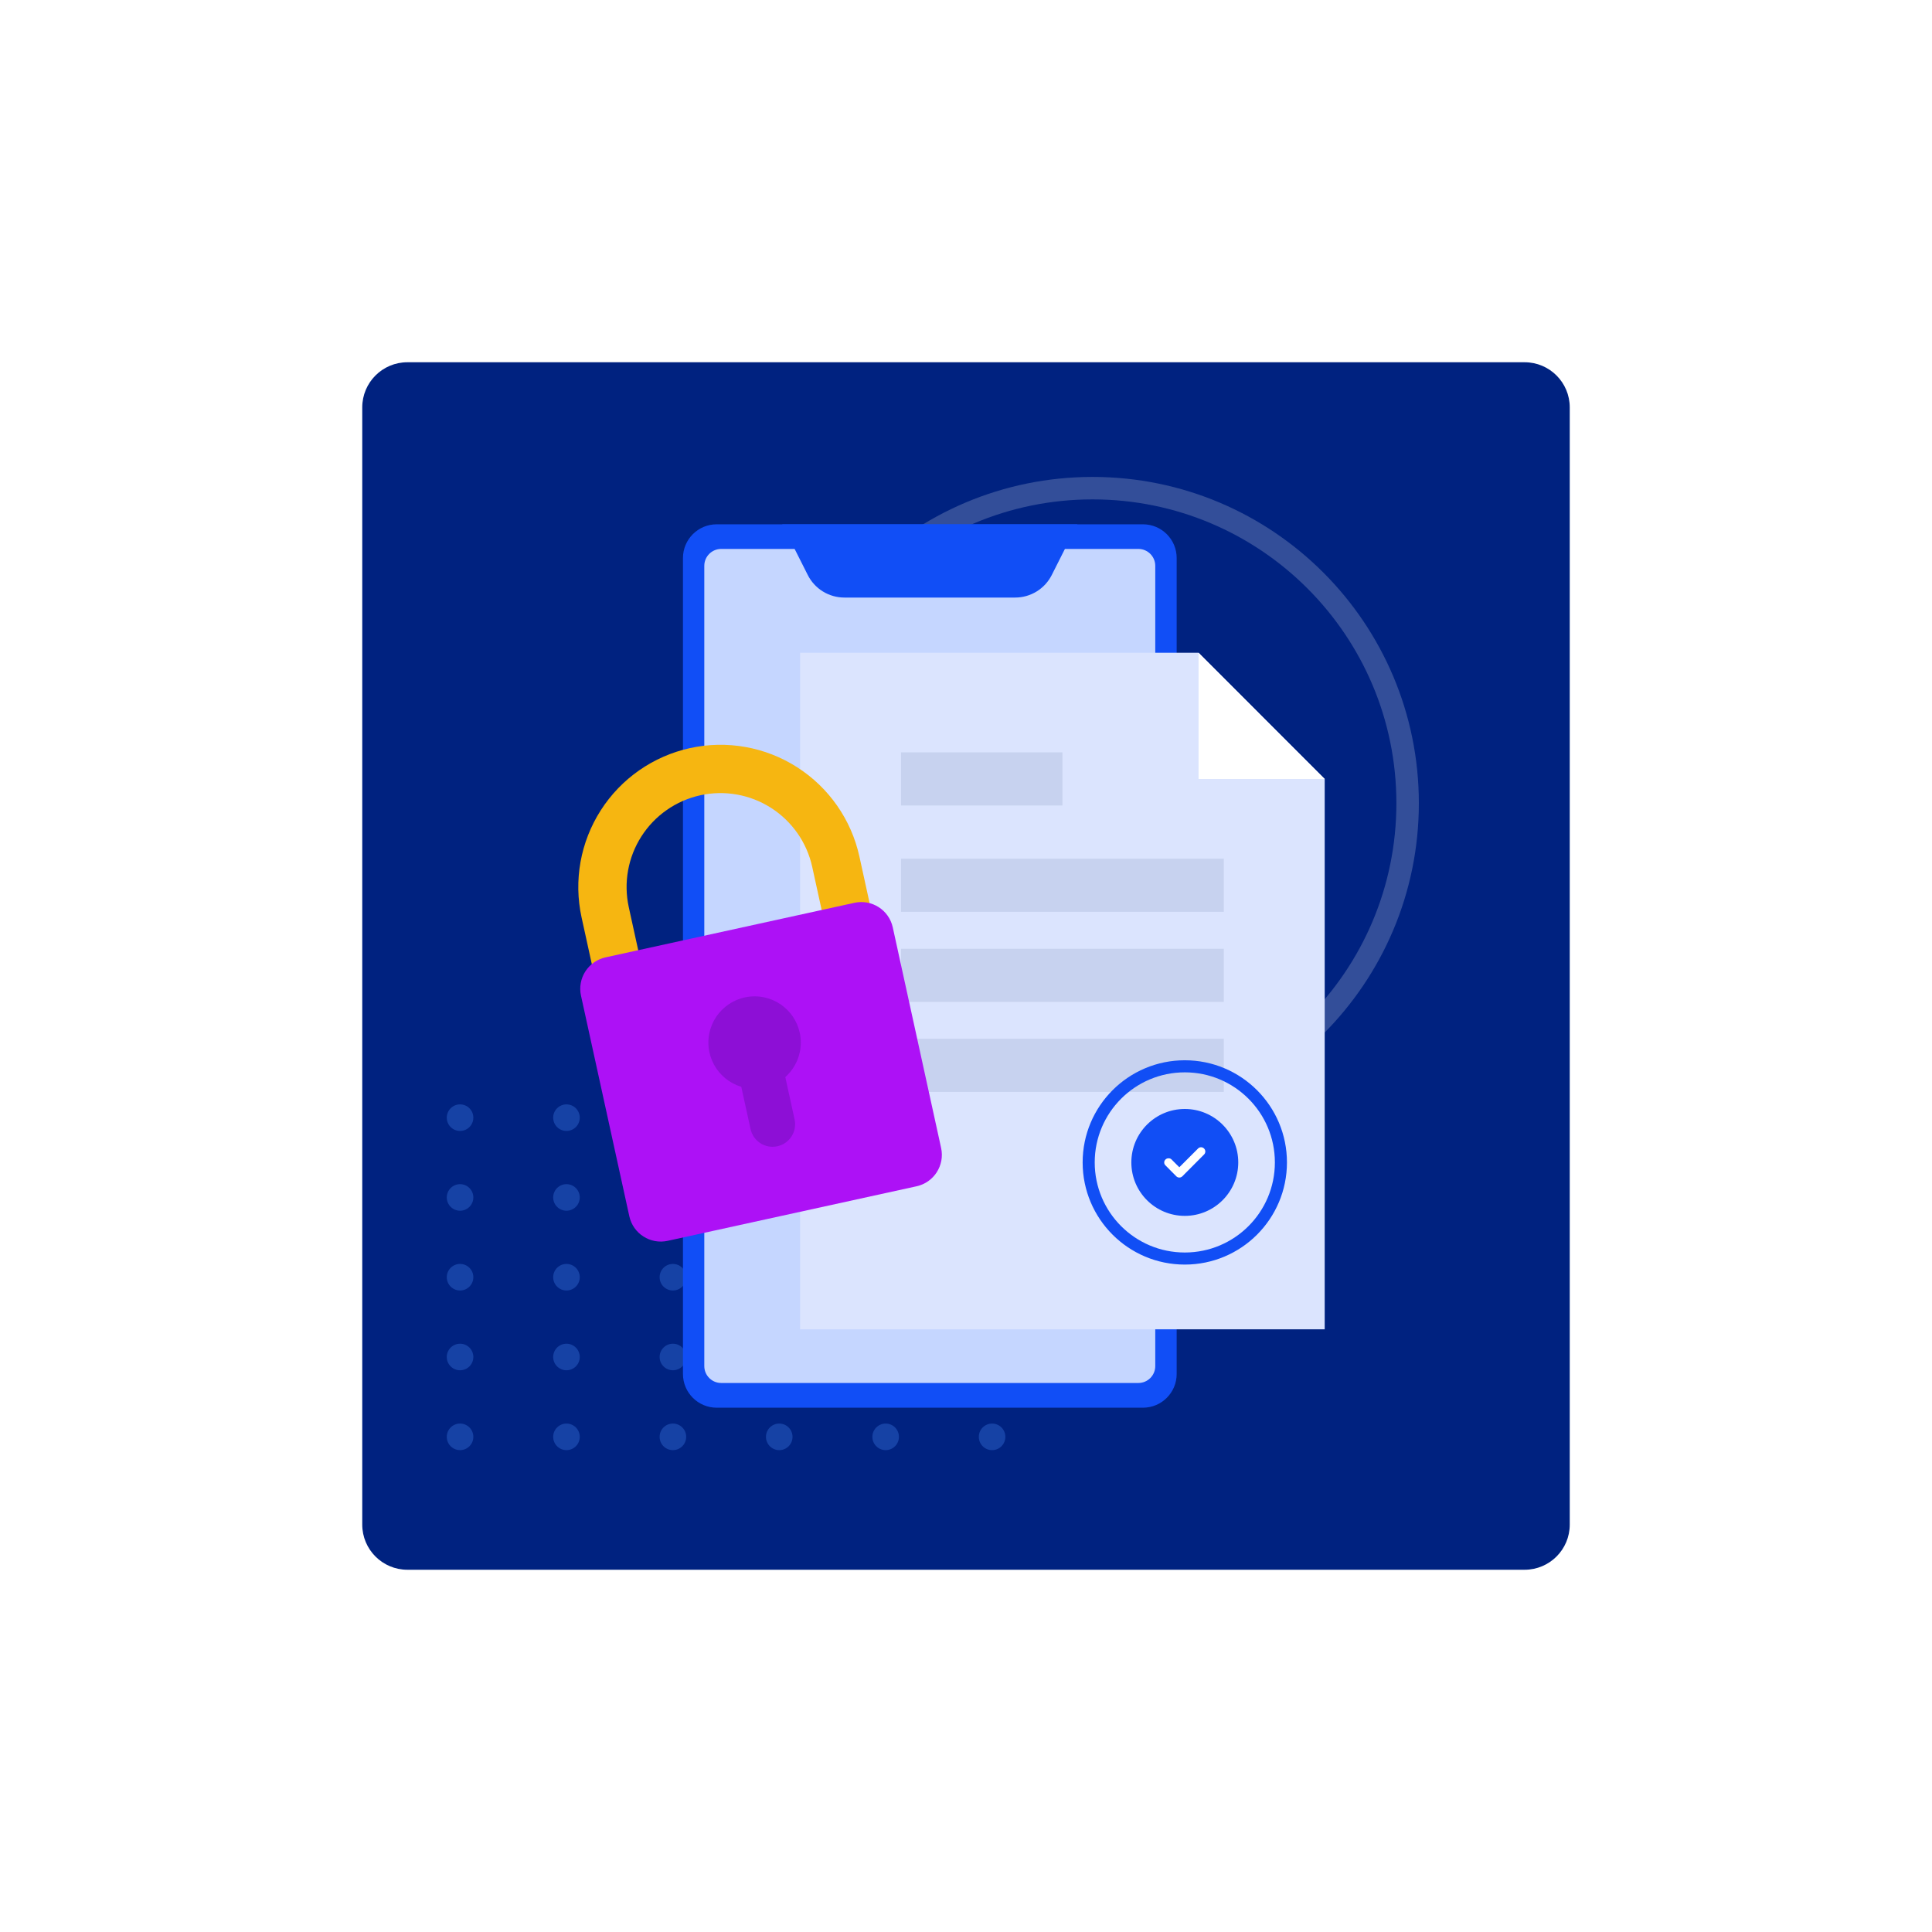 <svg width="160" height="160" viewBox="0 0 160 160" fill="none" xmlns="http://www.w3.org/2000/svg">
<g filter="url(#filter0_f_6537_25278)">
<path d="M126.26 30H33.74C31.674 30 30 31.674 30 33.74V126.26C30 128.326 31.674 130 33.74 130H126.26C128.326 130 130 128.326 130 126.26V33.74C130 31.674 128.326 30 126.26 30Z" fill="#002280"/>
</g>
<path opacity="0.2" d="M90.48 92.613C104.891 92.613 116.573 80.931 116.573 66.52C116.573 52.109 104.891 40.427 90.48 40.427C76.069 40.427 64.387 52.109 64.387 66.52C64.387 80.931 76.069 92.613 90.48 92.613Z" stroke="white" stroke-width="1.86" stroke-miterlimit="10"/>
<path d="M82.16 120.094C82.768 120.094 83.26 119.601 83.26 118.994C83.26 118.386 82.768 117.894 82.16 117.894C81.553 117.894 81.061 118.386 81.061 118.994C81.061 119.601 81.553 120.094 82.16 120.094Z" fill="#1642A5"/>
<path d="M73.346 120.094C73.954 120.094 74.446 119.601 74.446 118.994C74.446 118.386 73.954 117.894 73.346 117.894C72.739 117.894 72.246 118.386 72.246 118.994C72.246 119.601 72.739 120.094 73.346 120.094Z" fill="#1642A5"/>
<path d="M73.346 113.48C73.954 113.48 74.446 112.988 74.446 112.38C74.446 111.773 73.954 111.28 73.346 111.28C72.739 111.28 72.246 111.773 72.246 112.38C72.246 112.988 72.739 113.48 73.346 113.48Z" fill="#1642A5"/>
<path d="M64.534 120.094C65.141 120.094 65.634 119.601 65.634 118.994C65.634 118.386 65.141 117.894 64.534 117.894C63.926 117.894 63.434 118.386 63.434 118.994C63.434 119.601 63.926 120.094 64.534 120.094Z" fill="#1642A5"/>
<path d="M64.534 113.48C65.141 113.48 65.634 112.988 65.634 112.38C65.634 111.773 65.141 111.28 64.534 111.28C63.926 111.28 63.434 111.773 63.434 112.38C63.434 112.988 63.926 113.48 64.534 113.48Z" fill="#1642A5"/>
<path d="M55.727 120.093C56.334 120.093 56.827 119.601 56.827 118.993C56.827 118.386 56.334 117.893 55.727 117.893C55.119 117.893 54.627 118.386 54.627 118.993C54.627 119.601 55.119 120.093 55.727 120.093Z" fill="#1642A5"/>
<path d="M55.727 113.48C56.334 113.48 56.827 112.988 56.827 112.38C56.827 111.773 56.334 111.28 55.727 111.28C55.119 111.28 54.627 111.773 54.627 112.38C54.627 112.988 55.119 113.48 55.727 113.48Z" fill="#1642A5"/>
<path d="M46.913 120.094C47.52 120.094 48.013 119.601 48.013 118.994C48.013 118.386 47.52 117.894 46.913 117.894C46.305 117.894 45.812 118.386 45.812 118.994C45.812 119.601 46.305 120.094 46.913 120.094Z" fill="#1642A5"/>
<path d="M46.913 113.48C47.52 113.48 48.013 112.988 48.013 112.38C48.013 111.773 47.52 111.28 46.913 111.28C46.305 111.28 45.812 111.773 45.812 112.38C45.812 112.988 46.305 113.48 46.913 113.48Z" fill="#1642A5"/>
<path d="M38.1 120.093C38.708 120.093 39.2 119.601 39.2 118.993C39.2 118.386 38.708 117.893 38.1 117.893C37.492 117.893 37 118.386 37 118.993C37 119.601 37.492 120.093 38.1 120.093Z" fill="#1642A5"/>
<path d="M38.1 113.48C38.708 113.48 39.2 112.988 39.2 112.38C39.2 111.773 38.708 111.28 38.1 111.28C37.492 111.28 37 111.773 37 112.38C37 112.988 37.492 113.48 38.1 113.48Z" fill="#1642A5"/>
<path d="M64.534 106.873C65.141 106.873 65.634 106.381 65.634 105.773C65.634 105.166 65.141 104.673 64.534 104.673C63.926 104.673 63.434 105.166 63.434 105.773C63.434 106.381 63.926 106.873 64.534 106.873Z" fill="#1642A5"/>
<path d="M55.727 106.873C56.334 106.873 56.827 106.381 56.827 105.773C56.827 105.166 56.334 104.673 55.727 104.673C55.119 104.673 54.627 105.166 54.627 105.773C54.627 106.381 55.119 106.873 55.727 106.873Z" fill="#1642A5"/>
<path d="M46.913 106.873C47.52 106.873 48.013 106.381 48.013 105.773C48.013 105.166 47.52 104.673 46.913 104.673C46.305 104.673 45.812 105.166 45.812 105.773C45.812 106.381 46.305 106.873 46.913 106.873Z" fill="#1642A5"/>
<path d="M38.1 106.873C38.708 106.873 39.2 106.381 39.2 105.773C39.2 105.166 38.708 104.673 38.1 104.673C37.492 104.673 37 105.166 37 105.773C37 106.381 37.492 106.873 38.1 106.873Z" fill="#1642A5"/>
<path d="M55.727 100.267C56.334 100.267 56.827 99.774 56.827 99.167C56.827 98.559 56.334 98.067 55.727 98.067C55.119 98.067 54.627 98.559 54.627 99.167C54.627 99.774 55.119 100.267 55.727 100.267Z" fill="#1642A5"/>
<path d="M46.913 100.267C47.52 100.267 48.013 99.774 48.013 99.167C48.013 98.559 47.52 98.067 46.913 98.067C46.305 98.067 45.812 98.559 45.812 99.167C45.812 99.774 46.305 100.267 46.913 100.267Z" fill="#1642A5"/>
<path d="M38.1 100.267C38.708 100.267 39.2 99.774 39.2 99.167C39.2 98.559 38.708 98.067 38.1 98.067C37.492 98.067 37 98.559 37 99.167C37 99.774 37.492 100.267 38.1 100.267Z" fill="#1642A5"/>
<path d="M46.913 93.66C47.52 93.66 48.013 93.168 48.013 92.56C48.013 91.952 47.52 91.46 46.913 91.46C46.305 91.46 45.812 91.952 45.812 92.56C45.812 93.168 46.305 93.66 46.913 93.66Z" fill="#1642A5"/>
<path d="M38.1 93.66C38.708 93.66 39.2 93.168 39.2 92.56C39.2 91.952 38.708 91.46 38.1 91.46C37.492 91.46 37 91.952 37 92.56C37 93.168 37.492 93.66 38.1 93.66Z" fill="#1642A5"/>
<path d="M94.654 43.42H59.354C57.811 43.42 56.56 44.67 56.56 46.213V113.787C56.56 115.329 57.811 116.58 59.354 116.58H94.654C96.197 116.58 97.447 115.329 97.447 113.787V46.213C97.447 44.67 96.197 43.42 94.654 43.42Z" fill="#114EF6"/>
<path d="M95.674 113.133V46.86C95.674 46.087 95.047 45.46 94.274 45.46H59.727C58.954 45.46 58.327 46.087 58.327 46.86L58.327 113.133C58.327 113.906 58.954 114.533 59.727 114.533H94.274C95.047 114.533 95.674 113.906 95.674 113.133Z" fill="#C5D6FF"/>
<path d="M84.066 49.487H69.933C69.302 49.488 68.683 49.313 68.146 48.982C67.609 48.651 67.175 48.177 66.893 47.613L64.779 43.42H89.219L87.106 47.613C86.823 48.177 86.389 48.651 85.852 48.982C85.315 49.313 84.697 49.488 84.066 49.487Z" fill="#114EF6"/>
<path d="M68.293 106.66C71.393 106.66 73.906 104.147 73.906 101.046C73.906 97.946 71.393 95.433 68.293 95.433C65.193 95.433 62.68 97.946 62.68 101.046C62.68 104.147 65.193 106.66 68.293 106.66Z" fill="#C5D6FF"/>
<path d="M68.293 78.6C71.393 78.6 73.906 76.087 73.906 72.987C73.906 69.887 71.393 67.374 68.293 67.374C65.193 67.374 62.68 69.887 62.68 72.987C62.68 76.087 65.193 78.6 68.293 78.6Z" fill="#C5D6FF"/>
<path d="M68.293 64.567C71.393 64.567 73.906 62.054 73.906 58.953C73.906 55.853 71.393 53.34 68.293 53.34C65.193 53.34 62.68 55.853 62.68 58.953C62.68 62.054 65.193 64.567 68.293 64.567Z" fill="#C5D6FF"/>
<path d="M68.293 92.627C71.393 92.627 73.906 90.114 73.906 87.013C73.906 83.913 71.393 81.4 68.293 81.4C65.193 81.4 62.68 83.913 62.68 87.013C62.68 90.114 65.193 92.627 68.293 92.627Z" fill="#C5D6FF"/>
<path d="M90.56 57.747H76.66C76.243 57.747 75.906 58.084 75.906 58.5V59.413C75.906 59.829 76.243 60.167 76.66 60.167H90.56C90.976 60.167 91.313 59.829 91.313 59.413V58.5C91.313 58.084 90.976 57.747 90.56 57.747Z" fill="#C5D6FF"/>
<path d="M90.56 71.773H76.66C76.243 71.773 75.906 72.111 75.906 72.527V73.44C75.906 73.856 76.243 74.193 76.66 74.193H90.56C90.976 74.193 91.313 73.856 91.313 73.44V72.527C91.313 72.111 90.976 71.773 90.56 71.773Z" fill="#C5D6FF"/>
<path d="M90.56 85.807H76.66C76.243 85.807 75.906 86.144 75.906 86.56V87.473C75.906 87.889 76.243 88.227 76.66 88.227H90.56C90.976 88.227 91.313 87.889 91.313 87.473V86.56C91.313 86.144 90.976 85.807 90.56 85.807Z" fill="#C5D6FF"/>
<path d="M90.56 99.84H76.66C76.243 99.84 75.906 100.177 75.906 100.593V101.507C75.906 101.923 76.243 102.26 76.66 102.26H90.56C90.976 102.26 91.313 101.923 91.313 101.507V100.593C91.313 100.177 90.976 99.84 90.56 99.84Z" fill="#C5D6FF"/>
<path d="M109.706 64.513V110.087H66.26V54.06H99.26L109.706 64.513Z" fill="#DBE4FE"/>
<path d="M87.986 62.307H74.619V66.707H87.986V62.307Z" fill="#C7D2EF"/>
<path d="M101.352 71.113H74.619V75.513H101.352V71.113Z" fill="#C7D2EF"/>
<path d="M101.352 78.573H74.619V82.973H101.352V78.573Z" fill="#C7D2EF"/>
<path d="M101.352 86.027H74.619V90.427H101.352V86.027Z" fill="#C7D2EF"/>
<path d="M57.572 63.907C60.105 63.352 62.754 63.825 64.938 65.223C67.121 66.621 68.661 68.828 69.218 71.36L71.311 80.914L52.211 85.099L50.117 75.546C49.564 73.014 50.039 70.366 51.437 68.184C52.834 66.002 55.041 64.463 57.572 63.907V63.907Z" stroke="#F6B611" stroke-width="4" stroke-miterlimit="10"/>
<path d="M70.761 74.767L50.15 79.284C48.711 79.599 47.8 81.021 48.116 82.459L52.118 100.726C52.434 102.165 53.856 103.075 55.294 102.76L75.905 98.243C77.344 97.928 78.254 96.506 77.939 95.068L73.936 76.801C73.621 75.363 72.199 74.452 70.761 74.767Z" fill="#AD11F6"/>
<path d="M62.493 90.167C64.606 90.167 66.319 88.454 66.319 86.34C66.319 84.227 64.606 82.513 62.493 82.513C60.379 82.513 58.666 84.227 58.666 86.34C58.666 88.454 60.379 90.167 62.493 90.167Z" fill="#8D0FD6"/>
<path d="M64.765 87.965C64.544 86.958 63.549 86.32 62.542 86.541C61.535 86.761 60.898 87.757 61.118 88.764L62.157 93.505C62.378 94.512 63.373 95.149 64.38 94.928C65.387 94.708 66.025 93.713 65.804 92.706L64.765 87.965Z" fill="#8D0FD6"/>
<path d="M98.12 104.227C102.516 104.227 106.08 100.663 106.08 96.267C106.08 91.871 102.516 88.307 98.12 88.307C93.724 88.307 90.16 91.871 90.16 96.267C90.16 100.663 93.724 104.227 98.12 104.227Z" stroke="#114EF5" stroke-miterlimit="10"/>
<path d="M98.12 100.693C100.565 100.693 102.547 98.712 102.547 96.267C102.547 93.822 100.565 91.84 98.12 91.84C95.675 91.84 93.693 93.822 93.693 96.267C93.693 98.712 95.675 100.693 98.12 100.693Z" fill="#114EF5"/>
<path d="M99.72 95.12C99.784 95.185 99.819 95.272 99.819 95.363C99.819 95.454 99.784 95.542 99.72 95.607L97.913 97.42C97.847 97.484 97.758 97.52 97.666 97.52C97.574 97.52 97.486 97.484 97.42 97.42L96.52 96.513C96.486 96.482 96.46 96.444 96.442 96.403C96.423 96.361 96.414 96.316 96.414 96.27C96.414 96.224 96.423 96.179 96.442 96.137C96.46 96.096 96.486 96.058 96.52 96.027C96.583 95.963 96.669 95.927 96.76 95.927C96.846 95.919 96.932 95.946 97 96L97.666 96.667L99.233 95.1C99.3 95.039 99.389 95.006 99.48 95.01C99.571 95.014 99.657 95.053 99.72 95.12Z" fill="white"/>
<path d="M109.706 64.513H99.26V54.06L109.706 64.513Z" fill="white"/>
<defs>
<filter id="filter0_f_6537_25278" x="0" y="0" width="160" height="160" filterUnits="userSpaceOnUse" color-interpolation-filters="sRGB">
<feFlood flood-opacity="0" result="BackgroundImageFix"/>
<feBlend mode="normal" in="SourceGraphic" in2="BackgroundImageFix" result="shape"/>
<feGaussianBlur stdDeviation="15" result="effect1_foregroundBlur_6537_25278"/>
</filter>
</defs>
</svg>
